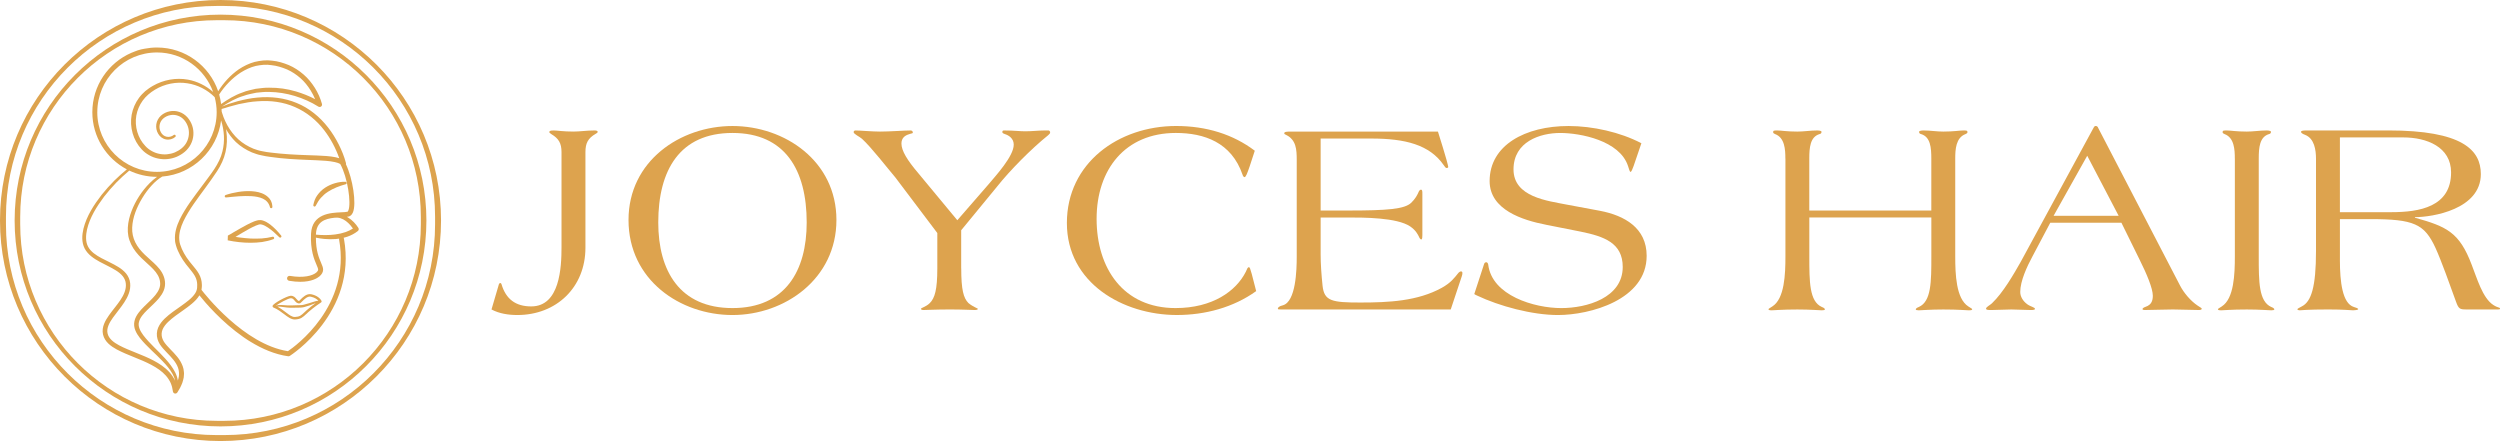 <?xml version="1.0" encoding="UTF-8"?>
<svg id="Layer_1" data-name="Layer 1" xmlns="http://www.w3.org/2000/svg" viewBox="0 0 1983.96 350">
  <defs>
    <style>
      .cls-1 {
        fill: #dda34e;
        stroke-width: 0px;
      }
    </style>
  </defs>
  <g>
    <path class="cls-1" d="M298.74,51.26C267.07,19.59,223.32,0,175,0S82.92,19.59,51.25,51.26C19.58,82.93,0,126.68,0,175c0,96.65,78.35,175,175,175,48.32,0,92.07-19.58,123.74-51.25,31.67-31.67,51.26-75.42,51.26-123.75s-19.59-92.07-51.26-123.74ZM178.06,345.27h-6.13c-92.34,0-167.2-74.86-167.2-167.2v-6.13C4.73,79.59,79.59,4.73,171.93,4.73h6.13c92.35,0,167.21,74.86,167.21,167.21v6.13c0,92.35-74.86,167.2-167.21,167.2Z"/>
    <g>
      <path class="cls-1" d="M284.42,180.87c-1.1-1.73-2.27-3.14-3.6-4.55-1.34-1.37-2.85-2.6-4.51-3.64-.34-.21-.69-.4-1.04-.59.55-.07,1.07-.16,1.52-.28,1-.27,2.38-1.05,3.3-3.28,2.9-7.05-.15-26.77-5.56-38.18.07-.3.1-.62.02-.94-1.39-5.28-3.39-10.1-5.76-14.85-2.39-4.72-5.18-9.24-8.44-13.42-6.48-8.36-15.01-15.39-24.91-19.42-9.86-4.14-20.73-5.29-31.18-4.29-5.25.43-10.39,1.57-15.46,2.83-2.51.72-5,1.51-7.5,2.28-1.74.64-3.46,1.33-5.15,2.04,5.43-3.49,11.04-6.74,17.23-8.52,3.22-1.25,6.65-1.71,9.98-2.49,3.42-.3,6.82-.8,10.26-.62,6.85.09,13.69,1.21,20.27,3.18,6.54,2,13.01,4.83,18.65,8.41l.12.08c.44.28.98.37,1.52.22,1.01-.28,1.61-1.32,1.33-2.34-1.28-4.65-3.16-8.79-5.62-12.75-2.47-3.9-5.4-7.56-8.93-10.6-3.51-3.04-7.44-5.62-11.7-7.47-4.3-1.75-8.73-3.14-13.38-3.55-4.63-.68-9.36-.04-13.86,1.02-4.5,1.22-8.68,3.33-12.51,5.84-6.65,4.64-12.09,10.63-16.37,17.41-6.92-20.17-26.06-34.7-48.54-34.7-3.34,0-6.61.32-9.78.94h0c-.92.18-2.71.55-2.69.52-1.9.45-3.59,1.02-5.05,1.63-.98.36-1.95.74-2.91,1.16-18.16,7.91-30.89,26.03-30.89,47.07,0,19.66,11.12,36.76,27.39,45.38-3.41,2.81-6.71,5.74-9.86,8.85-3.56,3.59-6.96,7.36-10.13,11.32-6.15,8.01-11.88,16.7-14.44,26.86-1.17,5.01-1.64,10.65.94,15.75,2.63,5,7.35,8.01,11.76,10.46,4.48,2.47,9.11,4.45,13.18,7.04,2.04,1.28,3.88,2.77,5.3,4.5,1.37,1.75,2.28,3.76,2.43,5.96.46,4.46-1.59,8.91-4.27,12.91-2.69,4.04-6.01,7.8-9,12-1.48,2.12-2.93,4.33-3.95,6.9-1.03,2.52-1.57,5.55-.9,8.44.64,2.89,2.33,5.43,4.33,7.31,2.01,1.91,4.27,3.33,6.55,4.59,9.18,4.87,18.86,7.62,27.52,12.27,4.31,2.29,8.37,5.01,11.49,8.51,1.54,1.76,2.82,3.7,3.79,5.79.92,2.11,1.48,4.36,1.79,6.66l.02.16c.08.56.4,1.07.92,1.38.91.54,2.09.23,2.63-.68l2.16-3.65c.69-1.24,1.17-2.62,1.75-3.93.49-1.36.79-2.82,1.12-4.25l.17-2.24c.02-.37.06-.75.06-1.12l-.11-1.13c-.14-3.04-1.37-5.89-2.8-8.39-1.46-2.55-3.37-4.63-5.21-6.67-1.88-2.01-3.8-3.87-5.5-5.81-.87-.96-1.6-1.95-2.29-2.95l-.83-1.53c-.27-.52-.41-1.09-.63-1.63-.64-2.22-.53-4.49.35-6.62.92-2.12,2.46-4.09,4.27-5.87,3.66-3.56,8.13-6.52,12.51-9.65,2.2-1.57,4.42-3.17,6.54-4.97,2.12-1.8,4.18-3.82,5.78-6.39.04-.07.08-.15.12-.22,4.51,5.66,17.56,21.08,34.86,33.11.52.36,1.04.72,1.57,1.07.07.05.14.09.21.14,0,0,0,0,0,0,1.14.85,3.32,2.15,3.32,2.14.21.13.42.26.63.39,9.17,5.63,19.3,10.04,29.84,11.51.09.01.18.02.27.02.37,0,.73-.1,1.04-.3.54-.34,53.6-34.16,42.97-93.04-.05-.26-.15-.49-.28-.7.96-.23,1.92-.5,2.87-.82,2.99-1,5.86-2.51,8.39-4.5l.06-.05c.74-.58.93-1.64.42-2.45ZM182,84.64c2.46-.66,4.93-1.37,7.41-1.99,4.99-1.07,10.02-2.01,15.09-2.27,10.1-.78,20.39.52,29.56,4.58,9.2,3.97,17.2,10.49,23.3,18.5,5.07,6.63,9.1,14.23,11.85,22.09-.9-.29-1.8-.51-2.66-.71-2.56-.58-5.06-.8-7.55-1.03-4.98-.38-9.88-.49-14.78-.67-9.79-.33-19.52-.84-29.18-2.04-2.41-.31-4.84-.59-7.12-1.14-2.35-.36-4.56-1.2-6.79-1.96-4.36-1.78-8.44-4.25-11.97-7.41-3.49-3.2-6.43-7.02-8.76-11.2-1.17-2.09-2.17-4.27-3.04-6.51-.41-1.13-.83-2.26-1.16-3.41-.12-.35-.21-.71-.3-1.07,0-.64-.02-1.28-.05-1.92,2.12-.59,4.14-1.16,6.15-1.85ZM191.16,57.5c3.65-2.27,7.56-4.12,11.69-5.14,4.14-.86,8.41-1.37,12.62-.64,4.22.42,8.38,1.75,12.29,3.37,3.9,1.73,7.46,4.12,10.66,6.92,3.21,2.8,5.88,6.2,8.13,9.82,1.34,2.17,2.53,4.5,3.52,6.87-4.86-2.56-9.9-4.53-15.13-6.11-6.9-2.05-14.12-3.08-21.33-3-3.61-.1-7.19.49-10.77.9-3.49.89-7.08,1.44-10.4,2.9-6.17,2.06-11.7,5.49-16.97,9.17-.33-2.59-.85-5.12-1.55-7.58,4.48-6.9,10.38-13.05,17.22-17.48ZM77.22,89.01c0-26.12,21.26-47.38,47.38-47.38,20.5,0,37.95,13.11,44.53,31.37-5.58-4.94-12.49-8.43-19.91-9.79-9.48-1.73-19.55.09-27.94,4.94-1.02.65-2.11,1.2-3.07,1.94l-2.9,2.19c-.89.85-1.82,1.65-2.66,2.55-.78.95-1.68,1.81-2.36,2.84-2.92,3.96-4.92,8.59-5.82,13.44-1.72,9.71,1.16,20.19,8,27.45,1.7,1.85,3.72,3.41,5.93,4.62,2.19,1.24,4.57,2.15,7.03,2.63,4.92,1.07,10.14.53,14.77-1.39,2.3-1.01,4.47-2.3,6.39-3.91,1.95-1.64,3.6-3.68,4.78-5.96,2.39-4.55,2.8-10.06,1.14-14.9-.82-2.42-2.12-4.66-3.8-6.57-1.75-1.93-3.96-3.47-6.45-4.26-4.93-1.72-10.68-.52-14.53,2.94-1.98,1.77-3.3,4.24-3.69,6.84-.4,2.6.15,5.31,1.48,7.54,1.26,2.23,3.6,4.09,6.23,4.52,2.61.51,5.41-.28,7.37-2.01.39-.35.45-.96.11-1.37-.34-.42-.96-.48-1.38-.14-1.57,1.28-3.71,1.8-5.66,1.35-1.98-.43-3.56-1.74-4.54-3.58-.98-1.78-1.33-3.9-.95-5.88.38-1.98,1.44-3.79,2.96-5.07,3.15-2.68,7.71-3.55,11.57-2.11,1.94.65,3.63,1.9,4.96,3.42,1.35,1.6,2.39,3.47,3.02,5.46,1.27,3.98.85,8.45-1.09,12.13-1.87,3.7-5.45,6.41-9.36,8.09-3.94,1.6-8.37,2.03-12.52,1.1-2.09-.42-4.09-1.21-5.93-2.26-1.86-1.03-3.55-2.36-4.98-3.93-5.99-6.28-8.63-15.51-7.16-24.1.77-4.29,2.51-8.39,5.07-11.91,2.52-3.53,5.99-6.41,9.8-8.7,7.58-4.58,16.83-6.46,25.68-5.04,8.12,1.21,15.78,5.14,21.66,11,.99,3.81,1.57,7.79,1.57,11.91,0,26.12-21.25,47.37-47.37,47.37s-47.38-21.25-47.38-47.37ZM134.53,295.48c-3.6-4-8.05-6.92-12.59-9.32-9.09-4.82-18.93-7.61-27.52-12.17-4.21-2.25-8.18-5.29-9.06-9.41-.97-4.1,1.44-8.51,4.22-12.43,2.83-3.99,6.17-7.8,9-12.15,1.42-2.17,2.72-4.49,3.63-7.05.93-2.54,1.38-5.37,1.09-8.15-.22-2.83-1.49-5.6-3.23-7.75-1.79-2.14-3.94-3.8-6.16-5.17-4.44-2.76-9.11-4.7-13.43-7.04-4.29-2.31-8.46-5.06-10.58-9.08-2.11-3.95-1.86-9.05-.83-13.69,2.21-9.47,7.63-18.11,13.54-26.01,3.04-3.93,6.33-7.68,9.77-11.27,3.25-3.3,6.67-6.44,10.22-9.42,6.67,3.18,14.14,4.97,22.01,4.97h.02c-2.12,1.5-4.08,3.2-5.89,5.01-3.11,3.14-5.87,6.6-8.28,10.29-2.4,3.71-4.45,7.65-6.04,11.8-1.59,4.15-2.73,8.53-2.98,13.09-.13,2.28-.02,4.59.42,6.89.46,2.31,1.23,4.46,2.24,6.55,2,4.17,4.98,7.71,8.13,10.81,3.16,3.12,6.53,5.85,9.38,8.84,2.85,2.98,5.02,6.35,5.4,10.14.57,3.7-1.15,7.25-3.73,10.41-2.58,3.17-5.82,5.99-8.93,9.1-1.56,1.56-3.11,3.18-4.49,5.05-1.36,1.87-2.62,3.98-3.15,6.48-.58,2.47-.26,5.17.69,7.4.91,2.24,2.2,4.17,3.57,5.95,5.61,7.03,12.37,12.43,18.22,18.66,2.95,3.06,5.72,6.3,7.72,9.92.95,1.69,1.65,3.52,2.01,5.38-1.14-2.42-2.63-4.64-4.37-6.62ZM156.46,227.75c-.08.59-.05,1.3-.21,1.78-.17,1.07-.67,2.1-1.26,3.11-2.56,4.03-7.05,7.15-11.33,10.23-4.35,3.1-8.93,6.07-13.01,10-2.01,1.98-3.9,4.28-5.12,7.1-1.22,2.82-1.4,6.23-.52,9.16.27.71.46,1.44.8,2.13.35.68.7,1.37,1.08,2.02.83,1.22,1.69,2.39,2.63,3.42,1.84,2.11,3.78,4,5.56,5.92,3.56,3.8,6.64,7.99,6.94,12.75.24,2.21-.15,4.43-.88,6.61-.32-2.26-1.09-4.41-2.08-6.4-2.04-4.03-4.83-7.52-7.75-10.78-5.83-6.5-12.56-12.13-17.59-18.77-2.44-3.31-4.37-6.98-3.45-10.47.82-3.54,3.72-6.71,6.7-9.65,3.02-2.98,6.35-5.82,9.27-9.34,1.44-1.77,2.78-3.73,3.7-6,.94-2.24,1.26-4.9.96-7.3-.25-2.42-1.13-4.76-2.29-6.84-1.19-2.07-2.68-3.86-4.23-5.49-3.14-3.24-6.53-5.94-9.54-8.88-3.02-2.92-5.68-6.09-7.46-9.73-1.81-3.65-2.65-7.58-2.48-11.68.33-8.21,3.68-16.3,8.02-23.48,2.18-3.62,4.71-7.05,7.57-10.16,2.45-2.65,5.2-5.07,8.26-6.89,24.16-1.95,43.65-20.7,46.72-44.53,2.52,7.89,3.07,16.5,1.08,24.49-2.39,10.23-9.65,18.48-15.93,27.14-6.39,8.61-13.17,17.1-18.04,27.04-2.35,4.95-4.17,10.52-3.69,16.37,0,1.47.44,2.88.81,4.3.31,1.47.97,2.63,1.44,3.97,1.14,2.54,2.43,5.04,3.99,7.34,2.99,4.7,7.09,8.55,9.52,12.8,1.2,2.13,1.82,4.42,1.85,6.85.05.6.02,1.21-.06,1.83ZM228.5,278.69c-34.84-5.37-66.21-45.55-68.6-48.67.15-.71.15-1.32.23-1.99.08-.72.12-1.44.06-2.19-.03-2.94-.87-5.99-2.33-8.53-1.44-2.56-3.26-4.68-4.97-6.75-1.73-2.06-3.36-4.08-4.81-6.24-1.48-2.13-2.68-4.42-3.76-6.77-1.01-2.43-1.9-4.71-2.04-7.18-.46-4.92,1.06-9.99,3.25-14.7,4.52-9.46,11.16-17.98,17.48-26.65,3.17-4.35,6.35-8.7,9.31-13.25,2.98-4.58,5.43-9.68,6.64-15.08,1.26-5.39,1.43-11,.69-16.44-.08-.6-.21-1.19-.31-1.78,2.13,3.73,4.73,7.22,7.84,10.25,3.7,3.5,8.08,6.23,12.76,8.24,2.39.87,4.77,1.8,7.28,2.24,2.49.64,4.93.96,7.38,1.32,9.79,1.44,19.68,1.96,29.49,2.36,4.9.21,9.81.35,14.61.75,2.38.23,4.79.46,7.01.99,1.59.34,3.18.85,4.32,1.57,5.83,10.45,8.86,30.93,6.43,36.85-.3.73-.58.95-.67.97-1.09.29-2.97.38-5.15.47-8.07.36-23.11,1.02-23.82,17.12-.58,13.01,2.52,20.23,4.37,24.54.72,1.69,1.29,3.02,1.29,3.86,0,.65-.55,1.5-1.48,2.29-2.96,2.5-10,4.51-20.9,2.65-1.1-.18-2.09.54-2.27,1.61-.19,1.07.53,2.09,1.61,2.28,3.34.57,6.28.8,8.85.8,8.95,0,13.49-2.84,15.26-4.33,1.85-1.57,2.87-3.44,2.87-5.3,0-1.66-.71-3.32-1.61-5.42-1.69-3.91-4.15-9.68-4.11-20,2.16.49,4.33.82,6.54,1.03,3.03.26,6.1.34,9.18.09.9-.08,1.79-.19,2.69-.32-.04.22-.06.46-.01.69,9.55,52.92-34.91,84.78-40.59,88.6ZM274.28,184.17c-2.64.91-5.42,1.52-8.26,1.89-5,.66-10.18.62-15.29.16,0-.15,0-.29.01-.45.43-9.62,6.65-12.15,14.88-13,1.57-.16,3.11-.06,4.57.4,1.52.5,2.98,1.23,4.3,2.22,1.33.97,2.53,2.16,3.64,3.42.7.79,1.36,1.66,1.97,2.54-1.8,1.16-3.77,2.09-5.82,2.83Z"/>
      <path class="cls-1" d="M250.48,163.42l.05-.1c1.26-2.29,2.42-4.49,4.13-6.32,1.66-1.82,3.48-3.51,5.61-4.83,4.18-2.72,9.08-4.57,14.07-5.96l.07-.02c.41-.11.71-.48.72-.92.02-.55-.41-1.01-.96-1.02-2.87-.1-5.61.36-8.32,1.13-2.71.77-5.32,1.95-7.74,3.5-2.42,1.55-4.55,3.62-6.23,5.97-1.75,2.33-2.71,5.15-3.24,7.9-.08.41.11.84.49,1.05.48.26,1.08.09,1.34-.39Z"/>
      <path class="cls-1" d="M199.49,155.67c3.25.19,6.48.74,9.2,2.02,2.72,1.28,4.74,3.54,5.53,6.67l.03.12c.12.48.58.8,1.07.73.54-.07.92-.56.85-1.1-.11-.92-.16-1.88-.42-2.8-.38-.88-.56-1.89-1.18-2.67l-.85-1.22c-.32-.38-.69-.69-1.04-1.04-.69-.74-1.51-1.22-2.32-1.76-3.33-2-7.06-2.63-10.61-2.89-3.59-.19-7.13.02-10.59.58-3.47.54-6.87,1.33-10.17,2.47-.42.15-.71.57-.66,1.04.06.54.54.94,1.09.88,3.41-.33,6.77-.72,10.12-.93,3.35-.19,6.69-.33,9.95-.11Z"/>
      <path class="cls-1" d="M217.53,188.61c-.13-.53-.66-.86-1.19-.73h-.03c-2.83.69-5.7,1.14-8.61,1.35-2.92.15-5.84.21-8.76.07-2.93-.16-5.84-.48-8.76-.83-1.1-.14-2.2-.32-3.3-.5l.55-.31,5.17-3.1c3.44-2.01,6.92-4.02,10.45-5.52.87-.37,1.74-.7,2.54-.91.39-.07.66-.08,1.03-.1.38.08.75.05,1.16.18,1.62.41,3.31,1.35,4.9,2.41,3.19,2.15,6.18,4.85,8.96,7.63l.03.03c.35.35.91.39,1.31.08.43-.34.5-.96.16-1.38-2.56-3.24-5.39-6.2-8.7-8.8-1.7-1.25-3.51-2.44-5.76-3.16-.54-.2-1.2-.26-1.8-.37-.63-.03-1.38,0-1.97.09-1.16.24-2.2.58-3.2.95-3.93,1.59-7.46,3.58-11.01,5.57l-5.25,3.03-2.57,1.53-1.26.72c-.37.21-.91.42-.79.43l-.12,3.76c3.06.65,6.02,1.08,9.06,1.43,3.02.36,6.07.48,9.12.5,3.05-.03,6.11-.17,9.14-.6,3.03-.49,6.04-1.16,8.92-2.26.46-.17.73-.66.61-1.15Z"/>
      <path class="cls-1" d="M255.12,238.74c-.95-1.91-3.59-4.29-8.12-5.23-3.63-.75-6.72,2.38-8.57,4.25-.44.44-.98.99-1.02,1.05-.68.1-1.15-.37-2.06-1.45-1.02-1.23-2.32-2.73-4.68-2.65-2.84.14-14.03,6.09-14.37,8.09-.08.46.28,1.07.71,1.25,3.31,1.32,6.05,3.41,8.46,5.25,2.97,2.27,5.56,4.24,8.42,4.24.13,0,.26,0,.39-.01,4.43-.28,5.87-1.63,8.75-4.31.55-.51,1.16-1.08,1.86-1.71,4.29-3.84,9.83-7.45,9.89-7.49.42-.27.57-.82.35-1.27ZM243.56,246.03c-.71.64-1.33,1.22-1.89,1.74-2.85,2.65-3.81,3.55-7.52,3.78-2.34.16-4.7-1.7-7.49-3.83-1.91-1.45-4.03-3.04-6.49-4.35.95-.17,2-.03,3.06.11,1.46.2,2.97.42,4.49.57,3.07.36,6.13.06,9.08.1,1.45,0,3.16-.03,4.7-.48,1.51-.41,2.92-.86,4.37-1.34,1.44-.51,2.85-1.09,4.23-1.64.16-.07.33-.13.49-.2-2.01,1.43-4.66,3.42-7.02,5.54ZM249.59,239.28c-1.44.46-2.85.93-4.28,1.34-1.42.41-2.88.87-4.28,1.21-1.38.38-2.71.34-4.25.37-3.06.05-6.01.3-8.94.14-1.48-.05-2.96-.21-4.48-.3-1.4-.03-3.02-.1-4.44.68-.02,0-.04-.02-.07-.03,2.35-1.84,9.68-5.91,11.92-6.01,1.47-.05,2.18.86,3.07,1.94.89,1.07,2.02,2.41,3.85,2.15.64-.09,1.18-.63,2.15-1.62,1.67-1.69,4.21-4.24,6.77-3.7,3.01.62,4.98,1.96,6.04,3.19-1.07.08-2.11.35-3.05.64Z"/>
    </g>
    <path class="cls-1" d="M290.53,59.47c-29.57-29.57-70.41-47.86-115.53-47.86S89.03,29.9,59.46,59.47c-29.57,29.57-47.85,70.41-47.85,115.53,0,90.24,73.15,163.39,163.39,163.39,45.12,0,85.96-18.28,115.53-47.85,29.57-29.57,47.86-70.42,47.86-115.54s-18.29-85.96-47.86-115.53ZM177.86,333.97h-5.72c-86.22,0-156.11-69.89-156.11-156.11v-5.72C16.03,85.92,85.92,16.03,172.14,16.03h5.72c86.22,0,156.12,69.9,156.12,156.12v5.72c0,86.22-69.9,156.11-156.12,156.11Z"/>
  </g>
  <g>
    <path class="cls-1" d="M395.55,226.84c.22-1.1.66-2.21,1.32-2.21s.88.22,1.1.88c3.53,11.91,11.25,17.65,23.6,17.65,22.72,0,24.04-30.88,24.04-46.99v-75.44c0-7.06-2.21-10.81-8.16-14.34-.88-.66-1.54-1.1-1.54-1.54,0-.88.66-1.32,3.53-1.32,2.65,0,7.5.88,15.66.88,5.07,0,10.37-.88,16.54-.88.88,0,2.65,0,2.65,1.1,0,.66-.66,1.1-1.54,1.54-6.18,3.53-8.16,7.5-8.16,14.56v75.88c0,31.32-22.94,53.38-54.04,53.38-7.06,0-14.34-1.1-20.51-4.41l5.51-18.75Z"/>
    <path class="cls-1" d="M498.78,174.56c0-46.77,41.03-74.56,82.5-74.56s82.5,27.79,82.5,74.56-41.03,75.44-82.5,75.44-82.5-27.79-82.5-75.44ZM640.18,176.54c0-41.47-16.99-71.03-58.9-71.03s-58.9,29.56-58.9,71.03c0,38.38,16.98,67.94,58.9,67.94s58.9-29.56,58.9-67.94Z"/>
    <path class="cls-1" d="M762.82,212.94c0,16.99,1.76,23.6,5.73,27.57,3.75,3.09,7.5,4.19,7.5,4.63s-.88.88-2.43.88c-2.65,0-9.49-.44-19.63-.44-11.69,0-18.53.44-21.18.44-1.54,0-1.99-.66-1.99-.88,0-.88,3.97-1.54,7.06-4.63,3.97-3.97,5.96-10.59,5.96-27.57v-28.01l-33.31-44.12c-6.4-7.5-18.97-23.82-26.47-30.66-1.99-1.76-6.62-3.75-6.62-5.29,0-.88.66-1.32,1.54-1.32,3.31,0,13.24.88,19.41.88,7.72,0,18.97-.88,24.26-.88,1.1,0,1.76.66,1.76,1.76,0,.66-1.76.66-3.31,1.32-2.87.88-5.73,2.87-5.73,7.28,0,5.74,4.63,13.24,13.24,23.38l31.1,37.5,24.93-28.68c5.51-6.62,19.85-22.06,19.85-31.32,0-5.07-4.19-7.5-7.06-8.38-.66-.22-1.99-.66-1.99-1.54,0-.66.22-1.32,1.1-1.32h.44c7.72,0,12.35.66,16.54.66,5.51,0,10.59-.66,15.44-.66h3.31c.88.44,1.1.88,1.1,1.54s-.44,1.32-1.54,2.21c-13.46,10.81-30.44,28.01-40.59,40.81l-28.46,34.63v30.22Z"/>
    <path class="cls-1" d="M991.57,132.43c-1.76,5.07-2.87,8.16-3.97,8.16-.44,0-1.32-.88-1.54-1.99-8.82-25.59-30.44-33.09-52.94-33.09-40.15,0-62.87,28.9-62.87,68.16s21.18,70.81,62.65,70.81c29.34,0,48.09-13.46,55.81-28.9.88-1.99,1.32-3.53,2.43-3.53.66,0,1.1,1.32,2.21,5.29l3.53,13.68c-18.09,13.01-40.59,18.97-62.87,18.97-42.79,0-87.35-25.37-87.35-73.01s41.03-76.99,86.69-76.99c24.04,0,45.22,6.62,62.43,19.63l-4.19,12.79Z"/>
    <path class="cls-1" d="M1048.03,201.25c0,8.6.66,16.99,1.54,25.59,1.32,12.13,7.5,13.24,30,13.24s45.44-1.1,64.63-11.69c7.06-3.97,9.49-7.28,13.24-11.91.66-.66,1.32-1.1,1.99-1.1s1.1.44,1.1,1.1,0,1.54-.44,2.65l-8.82,26.47h-134.12c-2.21,0-3.09,0-3.09-.66,0-.88,1.1-1.99,3.97-2.65,10.37-2.87,11.03-28.02,11.03-38.38v-76.98c0-8.38-.44-15.88-8.38-19.85-.88-.44-1.54-.66-1.54-1.32,0-1.32,2.65-1.32,4.63-1.32h117.35l3.97,12.79c1.76,5.51,4.19,14.34,4.19,15.22,0,.66-.66.88-1.32.88s-1.54-1.1-2.21-2.21c-11.25-16.32-30.66-21.18-57.57-21.18h-40.15v57.13h21.4c31.76,0,45.22-1.1,50.51-6.18,3.31-3.31,4.63-5.73,6.18-9.26.44-.66.88-1.1,1.54-1.1,1.1,0,1.1,1.32,1.1,3.53v32.43c0,1.32,0,3.53-.88,3.53-.44,0-.88-.44-1.32-1.1-1.54-3.31-3.09-6.18-7.5-9.26-10.59-7.06-36.62-7.06-49.63-7.06h-21.4v28.68Z"/>
    <path class="cls-1" d="M1226.7,178.31c-18.09-3.53-44.56-11.69-44.56-34.63,0-28.46,28.24-43.68,62.65-43.68,18.97,0,41.03,4.85,57.79,13.68l-6.18,18.09c-.88,2.43-1.76,4.63-2.43,4.63s-1.1-1.99-1.99-4.63c-6.62-20.29-37.94-26.25-53.82-26.25s-37.06,6.84-37.06,28.9,27.13,24.93,42.57,28.01l26.03,4.85c19.63,3.75,37.06,13.68,37.06,35.73,0,35.07-45.22,46.99-70.37,46.99-20.51,0-46.54-7.06-64.19-15.44-1.54-.66-2.21-1.1-2.21-1.32s.22-.88.44-1.32l7.28-22.28c.22-.88.88-1.54,1.76-1.54.66,0,1.32.66,1.54,1.76,2.87,24.71,36.62,34.63,58.01,34.63,20.29,0,48.75-8.16,48.75-32.65,0-19.19-15-24.26-33.31-28.01l-27.79-5.51Z"/>
    <path class="cls-1" d="M1416.84,125.81c0-7.06-.44-16.54-8.16-19.41-.88-.44-1.54-.66-1.54-1.54,0-1.32.66-1.32,3.53-1.32,2.65,0,7.5.88,15.66.88,5.07,0,10.37-.88,15.44-.88.88,0,3.75,0,3.75,1.1,0,.88-.44,1.54-1.54,1.76-7.5,2.21-8.16,10.81-8.16,19.41v41.25h96.84v-41.25c0-8.6-.66-17.21-8.16-19.41-1.1-.22-1.54-.88-1.54-1.76,0-1.1,2.87-1.1,3.75-1.1,5.07,0,10.37.88,15.44.88,8.16,0,13.01-.88,15.66-.88,2.87,0,3.53,0,3.53,1.32,0,.88-.66,1.1-1.54,1.54-7.72,2.87-8.16,12.35-8.16,19.41v77.65c0,14.12.66,33.53,10.37,39.71,1.54,1.1,3.09,1.76,3.09,2.21,0,.66-.88.88-2.65.88-1.99,0-7.94-.66-20.29-.66-10.59,0-17.43.66-19.41.66-1.32,0-2.43-.22-2.43-.66,0-.66.66-1.32,2.43-1.99,9.93-4.41,9.93-20.07,9.93-40.15v-30.88h-96.84v30.88c0,20.07,0,35.73,9.93,40.15,1.76.66,2.43,1.32,2.43,1.99,0,.44-1.1.66-2.43.66-1.99,0-8.82-.66-19.41-.66-12.35,0-18.31.66-20.29.66-1.76,0-2.65-.22-2.65-.88,0-.44,1.54-1.1,3.09-2.21,9.71-6.18,10.37-25.59,10.37-39.71v-77.65Z"/>
    <path class="cls-1" d="M1627.06,176.76l-14.12,26.69c-4.41,8.16-9.71,19.63-9.71,28.24,0,3.75,2.21,7.28,5.51,9.71,2.65,1.99,6.18,2.43,6.18,3.75,0,.66-1.32.88-3.31.88-5.29,0-10.37-.44-15.44-.44s-10.81.44-16.1.44c-1.99,0-3.97,0-3.97-1.1,0-1.32,3.31-2.87,4.63-4.19,9.04-8.6,17.43-23.38,22.72-32.65l58.01-106.77c.44-.88.88-1.32,1.54-1.32h.44c.66,0,1.54.88,1.54,1.32l65.07,125.29c3.09,5.96,8.38,12.13,13.9,15.88,1.99,1.32,3.31,1.99,3.31,2.43s-.22,1.1-2.21,1.1c-6.4,0-13.9-.44-20.73-.44s-16.1.44-22.28.44c-1.1,0-1.76-.22-1.76-.66,0-1.32,1.99-1.54,4.19-2.65,1.99-1.1,3.97-3.09,3.97-7.94,0-5.96-4.85-17.43-10.59-28.9l-14.34-29.12h-56.47ZM1656.39,123.6l-26.69,47.65h51.62l-24.93-47.65Z"/>
    <path class="cls-1" d="M1773.52,125.81c0-7.06-.44-16.54-8.16-19.41-.88-.44-1.54-.66-1.54-1.54,0-1.32.66-1.32,3.53-1.32,2.65,0,7.5.88,15.66.88,5.07,0,10.37-.88,15.44-.88.88,0,3.75,0,3.75,1.1,0,.88-.44,1.54-1.54,1.76-7.5,2.21-8.16,10.81-8.16,19.41v77.65c0,20.07,0,35.73,9.93,40.15,1.76.66,2.43,1.32,2.43,1.99,0,.44-1.1.66-2.43.66-1.99,0-8.82-.66-19.41-.66-12.35,0-18.31.66-20.29.66-1.76,0-2.65-.22-2.65-.88,0-.44,1.54-1.1,3.09-2.21,9.71-6.18,10.37-25.59,10.37-39.71v-77.65Z"/>
    <path class="cls-1" d="M1856.9,206.1c0,17.65,1.99,34.63,11.03,37.5,1.54.44,3.53,1.1,3.53,1.76,0,.44-1.76.88-4.41.88-2.21,0-6.18-.66-19.41-.66-16.54,0-21.62.66-22.5.66s-1.98-.22-1.98-.88c0-.44,1.98-1.32,3.53-2.21,7.5-3.75,11.25-15.44,11.25-43.9v-73.24c0-7.06-1.32-16.1-8.6-18.97-2.43-.88-3.31-1.76-3.31-2.43s1.1-1.1,4.41-1.1h64.85c58.68,0,73.46,15.44,73.46,34.63,0,28.01-38.38,34.19-52.28,34.19v.44c25.37,7.06,35.29,11.69,45,37.28,4.19,10.59,8.6,26.47,17.21,31.99,3.75,2.43,5.29,1.76,5.29,2.87,0,.44-.22.66-1.54.66h-25.37c-4.85,0-5.96-.44-7.94-5.96-4.85-13.46-11.69-32.65-16.32-42.79-8.82-19.19-17.21-22.94-51.84-22.94h-24.04v32.21ZM1856.9,168.38h40.81c22.28,0,47.43-4.19,47.43-31.54,0-20.29-19.41-27.79-37.94-27.79h-50.29v59.34Z"/>
  </g>
</svg>